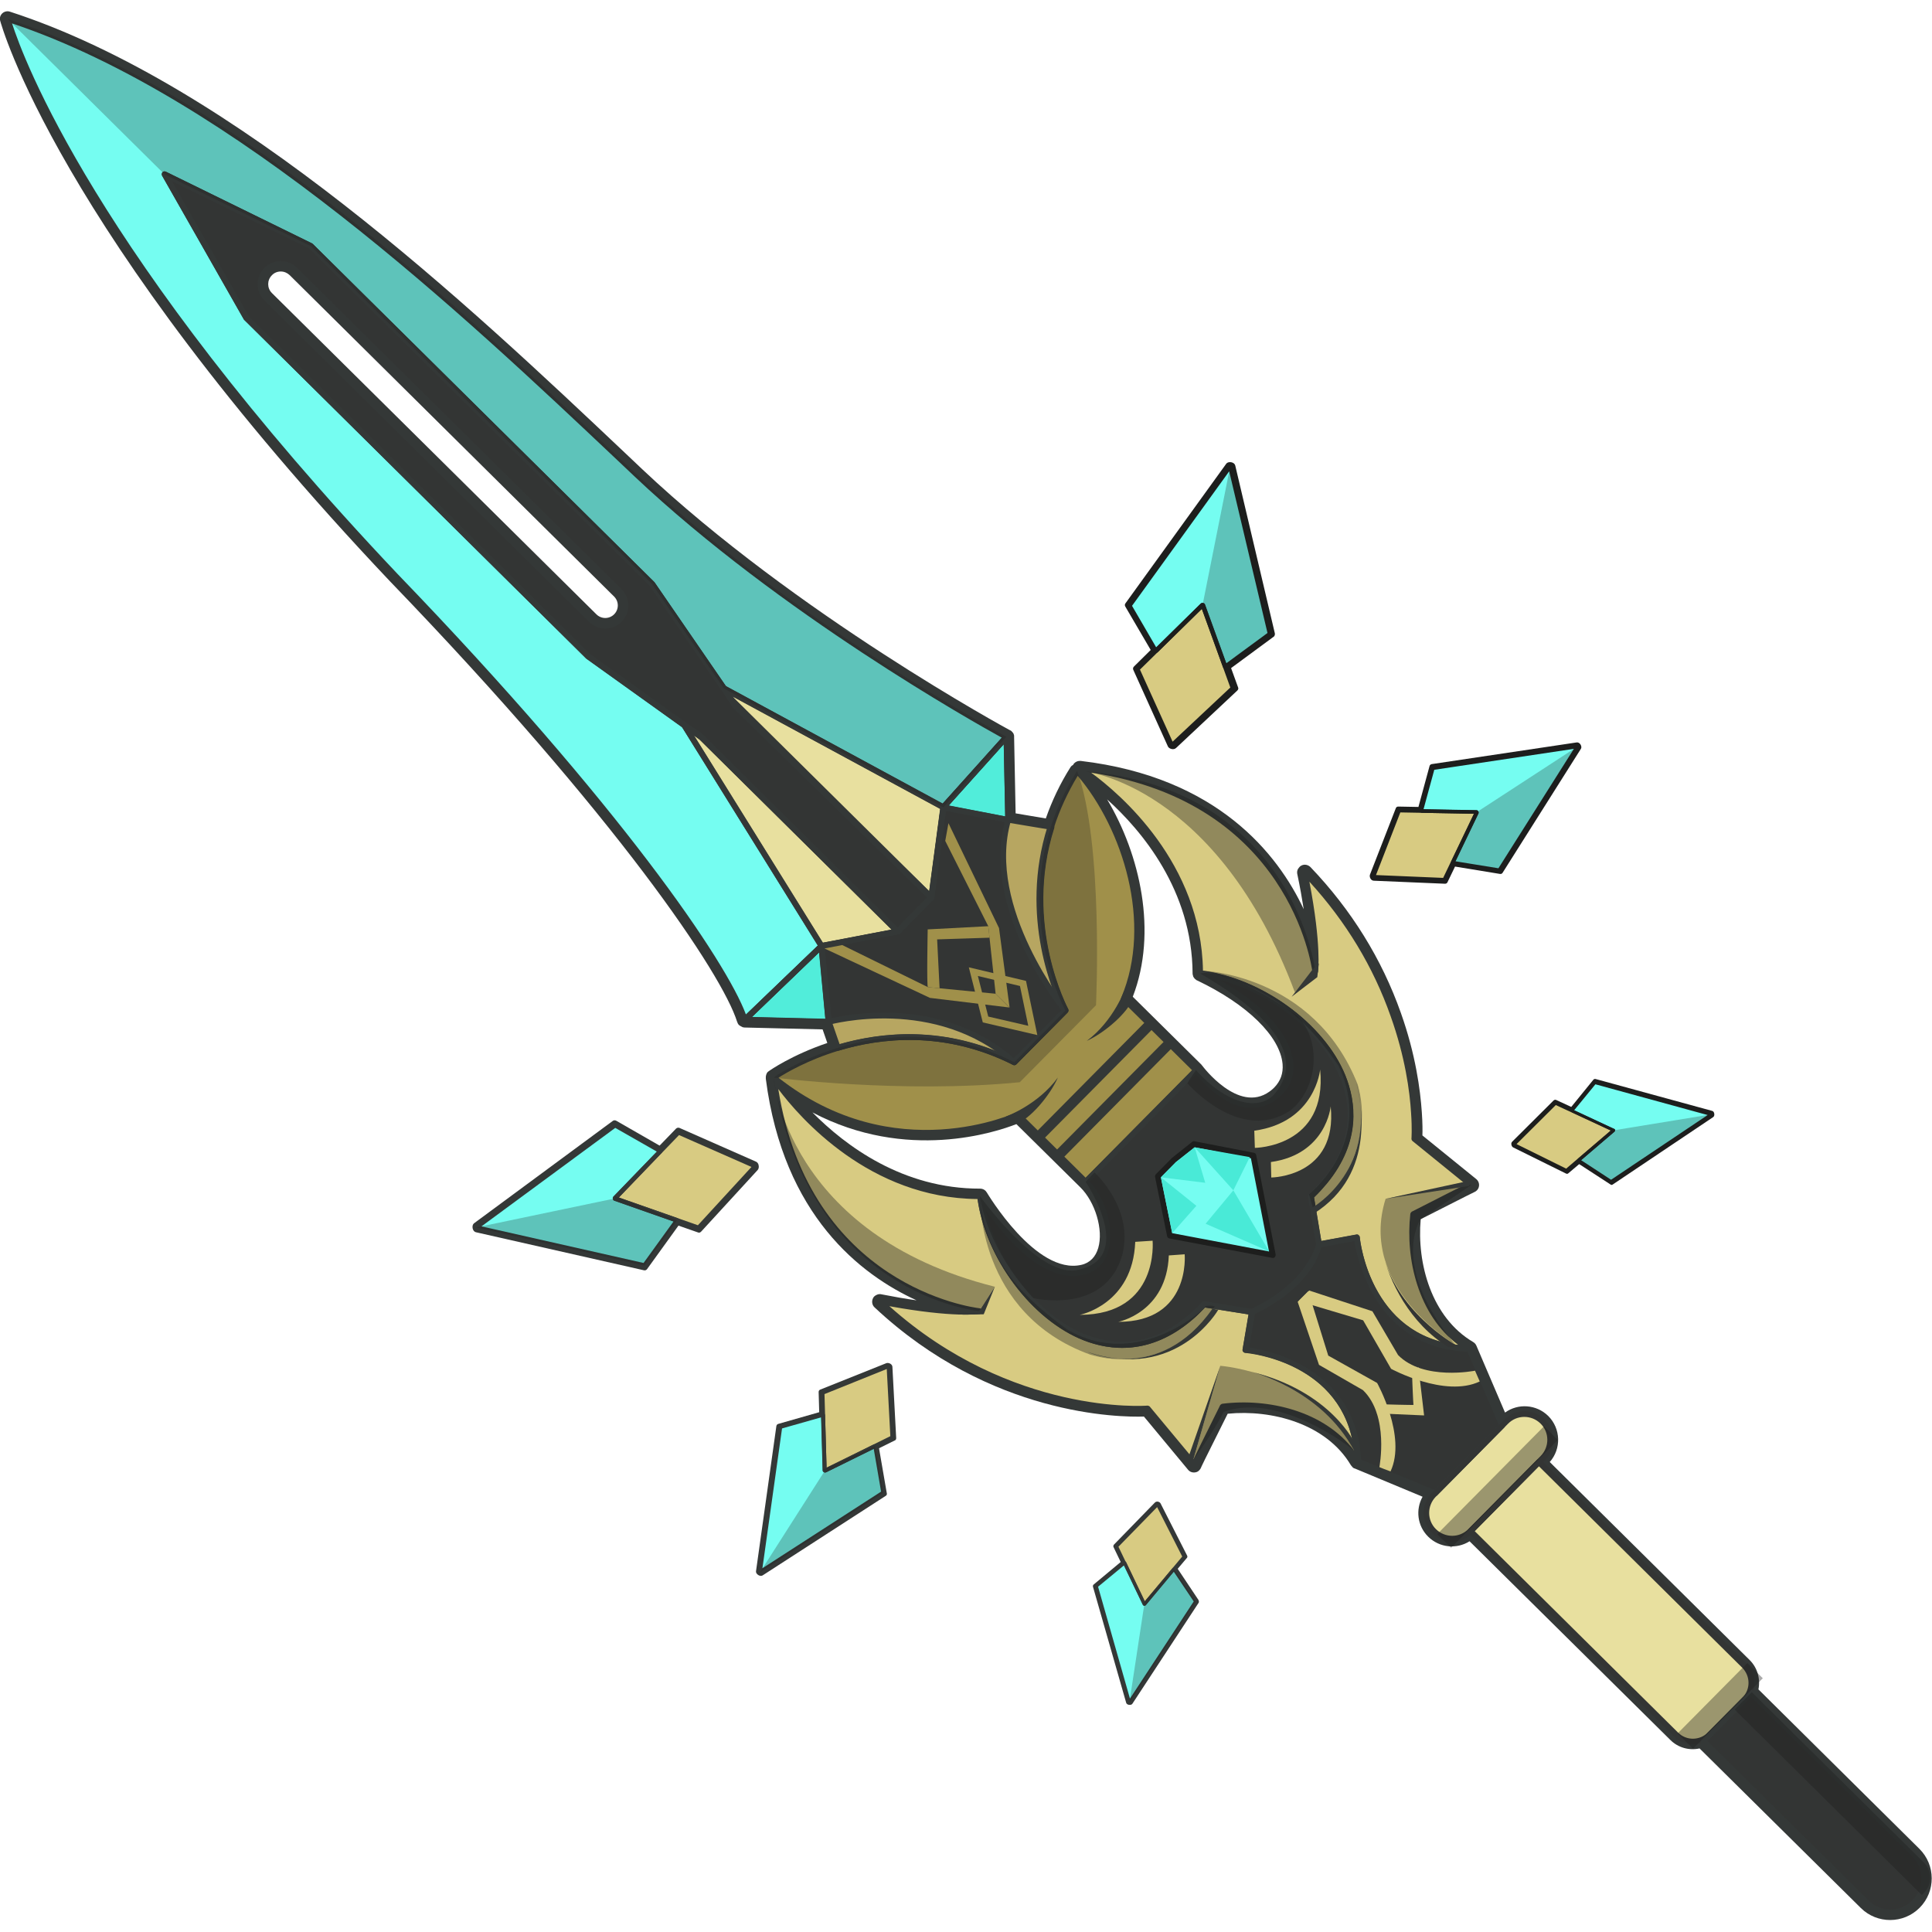 <?xml version="1.0" encoding="utf-8"?>
<!-- Generator: Adobe Illustrator 25.2.1, SVG Export Plug-In . SVG Version: 6.00 Build 0)  -->
<svg version="1.1" id="Слой_1" xmlns="http://www.w3.org/2000/svg" xmlns:xlink="http://www.w3.org/1999/xlink" x="0px" y="0px"
	 viewBox="0 0 1024 1024" style="enable-background:new 0 0 1024 1024;" xml:space="preserve">
<style type="text/css">
	.st0{fill:#343837;}
	.st1{fill:#75FDF1;}
	.st2{fill:#333534;}
	.st3{fill:#E8E09F;}
	.st4{fill:#A0904A;}
	.st5{fill:#B7A661;}
	.st6{fill:#D8CB82;}
	.st7{fill:#51EDDA;}
	.st8{fill:#1D1E1D;}
	.st9{opacity:0.26;fill:#1D1E1D;}
	.st10{opacity:0.38;fill:#1D1E1D;}
	.st11{fill:#49EAD7;}
</style>
<g>
	<path class="st0" d="M689.7,458.8c-0.4,0.2-0.7,0.4-1,0.8c-1,1-1.4,2.3-1.1,3.7c1.4,6.6,2.5,12.8,3.4,18.6
		c-13.7-29.2-45.7-70-118.2-78.6c-1.3-0.1-2.5,0.3-3.4,1.2c-0.3,0.3-0.5,0.6-0.6,0.9c-0.3,0.2-0.5,0.3-0.8,0.5
		c-0.2,0.2-0.4,0.5-0.6,0.7c-5.5,8.7-9.8,17.8-13.1,27.2l-16-2.7l-0.8-40.6c0-0.1,0-0.1,0-0.2c0-0.1,0-0.3,0-0.4
		c0-0.1-0.1-0.3-0.1-0.4c0-0.1-0.1-0.2-0.1-0.3c-0.1-0.3-0.2-0.6-0.4-0.8c0,0,0-0.1-0.1-0.1c-0.2-0.3-0.5-0.5-0.7-0.8
		c0,0-0.1-0.1-0.1-0.1c-0.1,0-0.1-0.1-0.2-0.1c-0.1-0.1-0.2-0.2-0.4-0.2c-1.1-0.6-113.5-61.5-195-138.4l-9.5-9
		C248.8,162.1,124.7,44.9,5.3,6.2c-1.4-0.5-3-0.1-4,0.8c-0.1,0-0.2,0.2-0.2,0.2c-1,1-1.4,2.4-1,3.8c0.3,1.1,29.7,110.2,206.6,297.1
		c120.6,125.1,176.1,208.2,184,233.5c0,0,0,0.1,0.1,0.1c0,0,0,0.1,0,0.1c0,0.1,0.1,0.2,0.1,0.3c0.1,0.2,0.2,0.4,0.3,0.6
		c0.1,0.1,0.2,0.3,0.3,0.4c0.1,0.2,0.3,0.3,0.5,0.4c0.1,0.1,0.3,0.2,0.4,0.3c0.2,0.1,0.4,0.2,0.6,0.3c0.1,0.1,0.3,0.1,0.4,0.2
		c0,0,0.1,0,0.1,0.1c0.2,0.1,0.4,0.1,0.6,0.1c0.1,0,0.2,0.1,0.3,0.1l41.6,1l2.5,7.2c-18.9,6.4-30.6,14.6-31.1,15
		c-0.2,0.1-0.4,0.3-0.5,0.4c0,0,0,0,0,0c0,0,0,0,0,0c0,0,0,0,0,0c-0.2,0.2-0.4,0.4-0.5,0.7c-0.1,0.1-0.1,0.2-0.1,0.3
		c-0.1,0.2-0.2,0.3-0.2,0.5c0,0.1-0.1,0.2-0.1,0.4c0,0.2-0.1,0.3-0.1,0.5c0,0.1,0,0.2,0,0.4c0,0.1,0,0.1,0,0.2c0,0.1,0,0.2,0,0.3
		c0,0.1,0,0.2,0,0.3c9.3,72.5,50.5,104,79.9,117.4c-5.8-0.8-12.1-1.9-18.7-3.2c-1.3-0.3-2.7,0.2-3.7,1.1c-0.3,0.3-0.6,0.7-0.7,1
		c-0.8,1.6-0.5,3.6,0.8,4.8c61.5,57.7,130.2,58.3,142.8,57.9l23.4,28.2c0.9,1.1,2.3,1.6,3.7,1.4c0.9-0.1,1.7-0.5,2.3-1.2
		c0.4-0.4,0.6-0.8,0.8-1.2c0-0.1,1.3-3,14.2-28.7c23.3-2.3,52.2,5.2,65.3,27.3c0,0,0.1,0.1,0.1,0.1c0.2,0.3,0.4,0.5,0.6,0.7
		c0.1,0.1,0.2,0.2,0.2,0.3c0.3,0.2,0.6,0.5,1,0.6l0.1,0c0,0,0,0,0,0l36,15c-3.8,6.8-2.8,15.5,3,21.2c6,5.9,15.1,6.7,21.9,2.4
		l106.4,105.3c4.2,4.2,10.1,5.7,15.5,4.5l85.5,84.6c8.6,8.5,22.6,8.5,31.2-0.2c8.5-8.6,8.5-22.6-0.2-31.2L932,895.4
		c1.1-5.4-0.4-11.3-4.6-15.5l-106-105c6.2-7,5.9-17.7-0.8-24.4c-6.3-6.2-16-6.8-22.9-1.8l-15.2-35.5c-0.2-0.5-0.5-0.9-0.9-1.3
		c-0.2-0.2-0.5-0.4-0.8-0.6c0,0,0,0,0,0c-22.1-13-29.9-41.7-27.8-65.1c25.7-13.1,28.5-14.4,28.5-14.4c0.5-0.2,0.9-0.5,1.3-0.9
		c0.6-0.6,1-1.4,1.1-2.3c0.2-1.4-0.4-2.8-1.5-3.7l-28.5-23.1c0.1-2.3,0.1-6.5-0.3-12.2c-0.8-11.9-3.3-30.8-11.1-52.7
		c-10.1-28.6-26.2-54.6-47.9-77.3C693.3,458.3,691.3,457.9,689.7,458.8z M632.1,516c0,0,0,0.1,0,0.1c0,0.3,0.1,0.6,0.2,0.9
		c0,0.2,0.1,0.3,0.1,0.5c0.1,0.3,0.3,0.5,0.5,0.8c0.1,0.1,0.2,0.3,0.3,0.4c0.2,0.2,0.4,0.3,0.6,0.5c0.2,0.1,0.3,0.3,0.5,0.4
		c0,0,0,0,0.1,0c26.7,12.7,44.1,29.7,45.4,44.4c0.4,4.9-1.1,9-4.4,12.4c-0.8,0.8-1.6,1.5-2.6,2.2c-16.5,11.8-35.4-13.5-35.6-13.8
		c-0.1-0.1-0.1-0.1-0.2-0.2c-0.1-0.1-0.1-0.2-0.2-0.3l-36.4-36c13.2-34.2,3.9-75.3-13.6-104.6C605.1,440.2,631.9,471.9,632.1,516z
		 M430.6,589.6c50,26.3,97.4,10.4,108.1,6.2l33.9,33.5c7.9,7.8,12.3,22.5,9.5,32.1c-0.7,2.4-1.8,4.4-3.3,5.9
		c-1.5,1.5-3.4,2.6-5.7,3.1c-24.1,5.5-49.8-38-50.1-38.4c0,0,0,0,0,0c-0.2-0.3-0.4-0.6-0.6-0.8c-0.8-0.8-1.8-1.2-2.9-1.2
		C478.5,630.1,448.1,607.3,430.6,589.6z M325.5,316.2c2.6,2.6,2.6,6.8,0,9.4c-2.6,2.6-6.8,2.6-9.4,0l-172-170.3
		c-2.6-2.6-2.6-6.8,0-9.4c1.2-1.3,2.9-2,4.7-2c1.8,0,3.4,0.7,4.7,1.9L325.5,316.2z"/>
	<path class="st1" d="M533.4,390.5l-1.8,2c-0.3,0.3-0.6,0.7-1,1.2l-8.9,9.9l-1.6,1.8L500,427.9l-116.3-63l-38.1-55.4L164.7,130.4
		l-77.5-38l43.5,76.3l180.9,179.1l51,36.5l64.5,103.8l8.3,13.3c0,0,0,0-40.7,39.1c-7.5-24.1-60.2-105.7-185-235.2
		C31.4,117,4.1,10.1,4.1,10.1c123.1,39.9,250.3,163,333.5,241.5C420.8,330,533.4,390.5,533.4,390.5z"/>
	<path class="st2" d="M328.3,313.3c4.2,4.2,4.2,10.9,0.1,15.1c-4.1,4.2-10.9,4.2-15.1,0.1l-172-170.3c-4.2-4.2-4.2-10.9-0.1-15.1
		c2.1-2.1,4.8-3.2,7.6-3.2c2.7,0,5.5,1,7.6,3.1L328.3,313.3z M87.2,92.4l43.5,76.3l180.9,179.1l51,36.5l9.5,6.8l103.7,102.6l17.8-18
		L387.9,371.1l-4-5.8l-0.2-0.3l-38.1-55.4L164.7,130.4L87.2,92.4z"/>
	<polygon class="st3" points="370.4,389.4 475.7,493.7 435.4,501.4 427.1,488.1 362.6,384.3 	"/>
	<polygon class="st3" points="500,427.9 493.6,475.7 456.9,439.9 389.5,373.9 383.9,365.2 383.7,364.9 485.6,420.1 	"/>
	<path class="st4" d="M570.9,408.6c26.8,30.2,41.3,81.6,24.8,120.7c34.2,33.9,38.3,37.9,38.3,37.9s-39.9,40.3-58.6,59.1l-35.8-35.4
		c0,0-66,31.8-129.6-19.8c0,0,13-9.3,34-15.7c23.6-7.2,57.3-10.6,93.6,7.6c19.7-19.9,27.1-27.4,27.1-27.4s-24.6-44.6-7.7-97.4
		C560.1,428.6,564.6,418.6,570.9,408.6z"/>
	<path class="st5" d="M534.4,434.5l22.7,3.8c-16.9,52.8,7.7,97.4,7.7,97.4s-7.4,7.5-27.1,27.4c-36.3-18.2-70-14.8-93.6-7.6
		l-4.8-13.8l-44.5-1.1c40.7-39.1,40.7-39.1,40.7-39.1l40.3-7.7l17.8-18l6.4-47.8c33.5-37.3,33.5-37.3,33.5-37.3L534.4,434.5z"/>
	<path class="st6" d="M660.1,715.6c0,0,57.5,5,59.5,58.9c-13.7-23-44.6-32.3-71.5-29c-14.4,28.8-15.2,30.9-15.2,30.9l-24.7-29.8
		c0,0-74.6,6.3-141.8-56.7c36.7,7.1,51.4,5.3,52.6,5.1c-3.6-0.4-94.6-11.9-109-123.8c0,0,39.5,63.2,109.4,62.8c0,0,0,0,0,0.1
		c5.9,48.4,62.2,106.2,111.3,64.5c2.5-2.1,5-4.5,7.5-7.1c25.5,4,25.5,4,25.5,4L660.1,715.6z"/>
	<path class="st6" d="M691.6,462.4c24.5,25.7,38.8,52.6,47.1,75.9c7.6,21.4,10.1,39.8,10.9,51.6c0.6,8.7,0.2,13.8,0.2,13.8
		l30.1,24.4c0,0-2.1,0.9-30.7,15.5c-3.1,27,6.5,57.7,29.6,71.2c-53.8-1.5-59.5-58.9-59.5-58.9l-20.1,3.7c0,0,0,0-4.3-25.4
		c2.8-2.6,5.2-5.2,7.4-7.9c40.6-49.4-17.6-104.9-66-110.3c-0.3-69.9-63.9-108.7-63.9-108.7C684.4,420.5,696.7,511.4,697.2,515
		C697.4,513.7,699.1,499,691.6,462.4z"/>
	<path class="st2" d="M702.2,626.2c-2.2,2.7-4.6,5.3-7.4,7.9c4.3,25.4,4.3,25.4,4.3,25.4s-3.6,20.9-35.5,35.9c0,0,0,0-25.5-4
		c-2.5,2.7-4.9,5-7.5,7.1c-49.1,41.7-105.3-16.1-111.3-64.5c1.1,1.8,27.5,46.5,54.5,40.3c19-4.3,15.3-34.3,1.5-47.9
		c18.6-18.8,58.6-59.1,58.6-59.1s21.1,29.1,41.3,14.7c19.3-13.8,6.9-44.1-39-66C684.6,521.4,742.8,576.8,702.2,626.2z"/>
	<polygon class="st1" points="632.8,606.5 622.2,614.8 613.6,623.5 620,654.9 674.6,665.2 664.3,612.6 	"/>
	<path class="st2" d="M778.7,714.8C778.7,714.8,778.7,714.8,778.7,714.8l17.5,40.9l-35.5,35.9l-41-17.1c-2-53.9-59.5-58.9-59.5-58.9
		l3.4-20.1c32-15,35.5-35.9,35.5-35.9l20.1-3.7C719.2,655.9,724.8,713.3,778.7,714.8z"/>
	<path class="st3" d="M817.8,772.8l-38.4,38.7c-5.3,5.4-14,5.4-19.4,0.1l0,0c-5.4-5.3-5.4-14-0.1-19.4l38.4-38.7
		c5.3-5.4,14-5.4,19.4-0.1h0C823.1,758.7,823.1,767.4,817.8,772.8z"/>
	<path class="st3" d="M924.6,900.8l-18.2,18.4c-5,5-13.1,5.1-18.1,0.1L779.4,811.5l36.2-36.6l108.9,107.8
		C929.5,887.7,929.6,895.8,924.6,900.8z"/>
	<path class="st2" d="M1014.7,1008.3L1014.7,1008.3c-7,7-18.4,7.1-25.4,0.1l-86.5-85.6l25.3-25.5l86.5,85.6
		C1021.7,989.9,1021.7,1001.3,1014.7,1008.3z"/>
	<polygon class="st7" points="439.2,541.7 435.4,501.4 394.7,540.6 	"/>
	<polygon class="st7" points="500,427.9 534.4,434.5 533.4,390.5 	"/>
	<path class="st2" d="M439.2,541.7c0,0,56.8-16.2,98.4,21.4c27.1-27.4,27.1-27.4,27.1-27.4s-44-53.9-30.4-101.2
		c-34.4-6.6-34.4-6.6-34.4-6.6l-6.4,47.8l-17.8,18l-40.3,7.7L439.2,541.7z"/>
	<path class="st0" d="M436.5,502.5C436.5,502.5,436.5,502.5,436.5,502.5l-40.7,39.2c-0.4,0.4-0.9,0.5-1.4,0.4
		c-0.5-0.1-0.9-0.5-1.1-1c-8-25.6-63.7-109.1-184.6-234.5C32,120,2.9,11.5,2.6,10.5C2.5,9.9,2.6,9.4,3,9c0.4-0.4,1-0.5,1.5-0.3
		c118.9,38.5,242.6,155.5,324.6,232.8l9.5,9c82.1,77.4,194.4,138.1,195.5,138.7c0.4,0.2,0.7,0.6,0.8,1.1c0.1,0.5-0.1,0.9-0.4,1.3
		l-33.5,37.3c-0.5,0.6-1.2,0.7-1.9,0.3l-116.3-63c-0.2-0.1-0.4-0.3-0.5-0.5l-38-55.3L163.8,131.6L91,95.9l40.9,71.8l180.8,179
		l50.8,36.3c0.2,0.1,0.3,0.3,0.4,0.4l72.8,117.1C437.1,501.2,437,502,436.5,502.5z M395.4,537.8l38.1-36.6l-72-115.8L310.7,349
		L129.6,169.7c-0.1-0.1-0.2-0.2-0.3-0.3L85.9,93.1c-0.3-0.6-0.2-1.3,0.2-1.8c0.4-0.5,1.2-0.6,1.8-0.3l77.5,38
		c0.2,0.1,0.3,0.2,0.4,0.3l180.9,179.1c0.1,0.1,0.1,0.1,0.2,0.2l37.9,55.1L499.6,426l31.4-35c-14.5-8-117.6-65.8-194.5-138.3l-9.5-9
		C245.9,167.1,123.7,51.7,6.4,12.4c5.7,17.9,44,122.5,204.4,291.9C328.7,426.6,384.9,509.5,395.4,537.8z"/>
	<path class="st0" d="M494.7,476.8l-17.8,18c-0.6,0.6-1.6,0.6-2.2,0L371,392.2l-9.3-6.6l-51-36.5L129.6,169.7
		c-0.1-0.1-0.2-0.2-0.3-0.3L85.9,93.1c-0.3-0.6-0.2-1.3,0.2-1.8c0.4-0.5,1.2-0.6,1.8-0.3l77.5,38c0.2,0.1,0.3,0.2,0.4,0.3
		l180.9,179.1c0.1,0.1,0.1,0.1,0.2,0.2l42.2,61.4l105.6,104.5C495.2,475.2,495.2,476.2,494.7,476.8z M475.7,491.6l15.7-15.9
		L386.8,372.1c-0.1-0.1-0.1-0.1-0.2-0.2l-42.2-61.4L163.8,131.6L91,95.9l40.9,71.8l180.8,179l60.3,43.1L475.7,491.6z M329.5,329.5
		c-4.7,4.8-12.5,4.8-17.3,0.1l-172-170.3c-4.8-4.7-4.8-12.5-0.1-17.3c2.3-2.3,5.4-3.6,8.6-3.6c3.3,0,6.3,1.2,8.7,3.5l172,170.3
		C334.2,317,334.2,324.7,329.5,329.5z M142.3,144.2c-3.6,3.6-3.5,9.4,0.1,13l172,170.3c3.6,3.6,9.4,3.5,13-0.1c3.6-3.6,3.5-9.4,0-13
		l-172-170.3c-1.7-1.7-4-2.7-6.5-2.7C146.3,141.5,144,142.5,142.3,144.2z"/>
	<path class="st0" d="M476.8,494.8c-0.2,0.2-0.5,0.4-0.8,0.4l-40.3,7.7c-0.6,0.1-1.3-0.2-1.6-0.7l-72.8-117.1
		c-0.4-0.6-0.3-1.4,0.2-1.9c0.5-0.5,1.3-0.6,1.9-0.2l7.8,5.1c0.1,0.1,0.2,0.1,0.2,0.2l105.3,104.3c0.4,0.4,0.6,1,0.4,1.5
		C477.1,494.4,477,494.6,476.8,494.8z M436.1,499.7l36.4-7L369.4,390.6l-1.9-1.2L436.1,499.7z"/>
	<path class="st0" d="M494.7,476.8c-0.2,0.2-0.4,0.3-0.6,0.4c-0.5,0.2-1.2,0.1-1.6-0.4L388.4,375c-0.1-0.1-0.2-0.2-0.2-0.3l-5.8-9
		c-0.4-0.6-0.3-1.4,0.2-1.9c0.5-0.6,1.2-0.6,1.9-0.3l116.3,63c0.6,0.3,0.9,0.9,0.8,1.5l-6.4,47.8C495,476.2,494.9,476.5,494.7,476.8
		z M390.7,372.9l101.8,99.5l5.9-43.7l-110.1-59.6L390.7,372.9z"/>
	<path class="st0" d="M635,568.3l-58.6,59.1c-0.6,0.6-1.6,0.6-2.2,0l-35.1-34.7c-8.6,3.7-70.8,27.7-130.2-20.4
		c-0.4-0.3-0.6-0.8-0.6-1.2c0-0.5,0.3-0.9,0.6-1.2c0.5-0.4,13.5-9.6,34.4-15.9c22.4-6.8,56.7-11,93.7,7.2l25.6-25.8
		c-3.5-7-22.8-49.1-7.3-97.6c3.3-10.3,8-20.4,14-30c0.3-0.4,0.7-0.7,1.2-0.7c0.5,0,0.9,0.1,1.3,0.5c25,28.2,42.2,80.1,25.4,121.3
		l37.5,37.2C635.6,566.7,635.6,567.7,635,568.3z M575.4,624.2l56.4-57l-37.2-36.8c-0.4-0.4-0.6-1.1-0.3-1.7
		c16.7-39.5,0.7-89.5-23.1-117.5c-5.3,8.8-9.6,18.1-12.6,27.5c-16.5,51.6,7.3,95.8,7.5,96.2c0.3,0.6,0.2,1.3-0.3,1.8l-27.1,27.4
		c-0.5,0.5-1.2,0.6-1.8,0.3c-36.5-18.4-70.5-14.2-92.5-7.5c-16.2,4.9-27.7,11.7-31.8,14.3c61.6,48.5,125.7,18.6,126.3,18.3
		c0.6-0.3,1.3-0.2,1.7,0.3L575.4,624.2z"/>
	<path class="st0" d="M565.8,536.7l-27.1,27.4c-0.5,0.5-1.2,0.6-1.8,0.3c-36.5-18.4-70.5-14.2-92.5-7.5c-0.8,0.2-1.6-0.2-1.9-1
		l-4.4-12.8l-43.4-1.1c-0.6,0-1.2-0.4-1.4-1c-0.2-0.6-0.2-1.2,0.4-1.7l40.7-39.1c0.2-0.2,0.5-0.3,0.8-0.4l39.9-7.6l17.2-17.3
		l6.3-47.3c0-0.3,0.2-0.6,0.4-0.8l33.5-37.3c0.5-0.5,1.1-0.6,1.7-0.4c0.6,0.2,1,0.8,1,1.4l0.9,42.7l21.4,3.6
		c0.4,0.1,0.8,0.3,1.1,0.7c0.2,0.4,0.3,0.8,0.2,1.3c-16.5,51.6,7.3,95.8,7.5,96.2C566.4,535.5,566.3,536.3,565.8,536.7z
		 M537.3,561.2l25.6-25.8c-3.5-6.9-22.3-48.2-7.8-95.9l-21-3.5c-0.7-0.1-1.3-0.7-1.3-1.5l-0.8-40.1l-30.6,34.1l-6.3,47.3
		c0,0.3-0.2,0.6-0.4,0.9l-17.8,18c-0.2,0.2-0.5,0.4-0.8,0.4l-39.9,7.6l-37.7,36.3l40.8,1c0.6,0,1.2,0.4,1.4,1l4.3,12.4
		C467.3,547,501,543.3,537.3,561.2z"/>
	<path class="st0" d="M720.7,775.6c-0.2,0.2-0.4,0.3-0.7,0.4c-0.7,0.2-1.4-0.1-1.7-0.7c-14-23.5-44.7-31.2-69.2-28.3
		c-13.6,27.3-14.8,30-14.8,30.1c-0.2,0.5-0.7,0.8-1.2,0.9c-0.5,0.1-1.1-0.1-1.4-0.5l-24.2-29.2c-8.3,0.4-79,2.1-142.2-57.2
		c-0.5-0.5-0.6-1.2-0.3-1.8c0.3-0.6,1-0.9,1.7-0.8c18,3.5,30.6,4.8,38.9,5.2c-26.9-7.6-85.7-34.1-97-122.3c-0.1-0.7,0.3-1.4,1-1.6
		c0.7-0.2,1.4,0,1.8,0.6c0.4,0.6,39.9,62.4,108.1,62.1c0.4,0,0.8,0.2,1.1,0.4c0.3,0.3,0.5,0.7,0.5,1.1c3.8,30.7,27.7,63.1,54.5,73.6
		c18.9,7.4,37.7,3.9,54.2-10.2c2.5-2.1,5-4.4,7.3-7c0.4-0.4,0.9-0.6,1.4-0.5l25.5,4c0.4,0.1,0.8,0.3,1,0.6c0.2,0.3,0.3,0.7,0.3,1.1
		l-3.2,18.6c9.5,1.4,57.4,10.8,59.3,60.2C721.2,774.9,721,775.3,720.7,775.6z M647.1,744.4c0.2-0.2,0.6-0.4,0.9-0.4
		c23.9-3,53.7,3.7,69.7,24.8c-5.5-46.6-55.5-51.6-57.7-51.7c-0.4,0-0.8-0.3-1.1-0.6s-0.4-0.8-0.3-1.2l3.2-18.6l-23.1-3.7
		c-2.3,2.4-4.6,4.7-7,6.7c-22.1,18.7-43.3,16.2-57.3,10.7c-27.4-10.7-51.9-43.4-56.3-74.9c-57.1-0.4-94.2-43.1-105.6-58.3
		c16.7,104.5,103,115.8,106.7,116.2c0.8,0.1,1.3,0.7,1.4,1.5c0,0.8-0.5,1.4-1.3,1.5c-0.6,0.1-13.9,2.1-47.9-4.1
		c64.9,58,136,52.8,136.7,52.7c0.5,0,1,0.2,1.3,0.5l23.2,27.9c1.5-3.2,5.3-10.8,14.2-28.8C646.8,744.7,646.9,744.6,647.1,744.4z"/>
	<path class="st0" d="M779.7,715.9c-0.3,0.3-0.7,0.5-1.1,0.5c-49.3-1.4-59.2-49.1-60.7-58.6l-18.5,3.4c-0.4,0.1-0.8,0-1.2-0.3
		c-0.3-0.2-0.6-0.6-0.6-1l-4.3-25.4c-0.1-0.5,0.1-1,0.5-1.4c2.7-2.6,5.1-5.1,7.2-7.7c17.3-21.1,14.6-41.1,9.3-54.2
		c-10.8-26.6-43.4-50.2-74.3-53.6c-0.8-0.1-1.4-0.7-1.4-1.5c-0.3-68.2-62.6-107-63.2-107.4c-0.6-0.4-0.9-1.1-0.6-1.8
		c0.2-0.7,0.9-1.1,1.6-1c88.3,10.5,115.4,69,123.3,95.8c-0.5-8.3-2-20.9-5.6-38.8c-0.1-0.7,0.2-1.4,0.8-1.7c0.6-0.3,1.3-0.2,1.8,0.3
		c21.5,22.5,37.4,48.2,47.4,76.4c7.7,21.6,10.2,40.2,10.9,52c0.5,6.8,0.3,11.4,0.3,13.2l29.4,23.9c0.4,0.3,0.6,0.9,0.6,1.4
		c-0.1,0.5-0.4,1-0.9,1.2c-0.1,0-2.7,1.3-29.9,15.1c-2.6,24.5,5.3,55.1,29,68.9c0.6,0.4,0.9,1.1,0.7,1.7
		C780.1,715.5,779.9,715.7,779.7,715.9z M700.3,657.8l18.6-3.4c0.4-0.1,0.9,0,1.2,0.3c0.3,0.3,0.6,0.6,0.6,1.1
		c0.2,2.2,5.7,52.1,52.3,57.1c-21.3-15.8-28.2-45.6-25.5-69.5c0.1-0.5,0.4-0.9,0.8-1.2c17.9-9.2,25.5-12.9,28.6-14.5l-28.2-22.9
		c-0.4-0.3-0.6-0.8-0.6-1.3c0,0,0.4-5.1-0.2-13.6c-0.7-11.6-3.2-29.9-10.8-51.2c-9.2-26.2-23.7-50.2-43.1-71.4
		c6.5,33.9,4.6,47.2,4.6,47.8c-0.1,0.7-0.8,1.3-1.5,1.3c-0.8,0-1.4-0.6-1.5-1.3c-0.5-3.7-12.6-89.9-117.3-105.6
		c15.3,11.2,58.4,47.9,59.3,105c31.4,4.1,64.4,28.2,75.4,55.4c5.6,13.9,8.5,35-9.7,57.2c-2.1,2.5-4.3,5-6.9,7.4L700.3,657.8z"/>
	<path class="st0" d="M688.2,680.5c-5.4,5.4-13,11.2-23.9,16.3c-0.3,0.1-0.6,0.2-0.9,0.1l-24.7-3.9c-2.3,2.4-4.6,4.7-7,6.7
		c-22.1,18.7-43.3,16.2-57.3,10.7c-27.8-10.9-52.6-44.3-56.4-76.2c-0.1-0.7,0.3-1.4,1-1.6c0.7-0.2,1.4,0,1.8,0.7
		c1.1,1.9,27,45.5,52.9,39.6c6.9-1.6,9.8-6.7,10.9-10.8c3-10.5-1.6-26-10.2-34.6c-0.6-0.6-0.6-1.6,0-2.2l58.6-59.1
		c0.3-0.3,0.8-0.5,1.2-0.4c0.4,0,0.9,0.3,1.1,0.6c0.2,0.3,20.4,27.7,39.1,14.3c5.9-4.2,8.6-10,8-16.9c-1.4-15.5-19.3-33.3-46.8-46.4
		c-0.7-0.3-1-1.1-0.8-1.8c0.2-0.7,0.9-1.2,1.6-1.1c31.8,3.6,65.5,27.9,76.7,55.5c5.6,13.9,8.5,35-9.7,57.2c-2.1,2.5-4.3,5-6.9,7.5
		l4.1,24.6c0,0.2,0,0.3,0,0.5C700.5,660.4,698.8,669.8,688.2,680.5z M663.4,693.8c28.6-13.6,33.7-32.1,34.2-34.3l-4.2-25.2
		c-0.1-0.5,0.1-1,0.5-1.4c2.7-2.6,5.1-5.1,7.2-7.7c0,0,0,0,0,0c17.3-21,14.6-41.1,9.3-54.2c-9.7-23.8-36.7-45.1-64.4-51.9
		c23.6,13.1,38.1,29.3,39.5,44.3c0.7,8-2.5,14.8-9.3,19.6c-18.5,13.2-37.6-7.8-42.3-13.6l-56.3,56.9c8.8,9.5,13.1,25.3,9.9,36.5
		c-2,6.9-6.5,11.4-13.2,12.9c-22,5-43.3-21.9-52.1-34.7c6.3,28.5,28.6,56.8,53.3,66.4c18.9,7.4,37.7,3.9,54.2-10.2
		c2.5-2.1,5-4.4,7.3-7c0.4-0.4,0.9-0.6,1.4-0.5L663.4,693.8z"/>
	<path class="st8" d="M675.7,666.3L675.7,666.3c-0.4,0.4-0.9,0.5-1.4,0.4l-54.5-10.3c-0.6-0.1-1.1-0.6-1.2-1.2l-6.4-31.4
		c-0.1-0.5,0.1-1,0.4-1.4l8.6-8.7l10.7-8.5c0.3-0.3,0.8-0.4,1.2-0.3l31.5,6.1c0.6,0.1,1.1,0.6,1.2,1.2l10.3,52.6
		C676.2,665.4,676,665.9,675.7,666.3z M621.3,653.6l51.3,9.7l-9.6-49.4l-29.8-5.8l-10,7.9l-7.9,8L621.3,653.6z"/>
	<path class="st0" d="M797.2,756.7l-35.5,35.9c-0.4,0.4-1.1,0.6-1.7,0.3l-41-17.1c-0.5-0.2-0.9-0.8-0.9-1.4
		c-2-51.9-55.8-57.3-58.1-57.5c-0.4,0-0.8-0.3-1.1-0.6s-0.4-0.8-0.3-1.2l3.4-20.1c0.1-0.5,0.4-0.9,0.9-1.1
		c30.8-14.4,34.6-34.5,34.7-34.7c0.1-0.6,0.6-1.1,1.2-1.2l20.1-3.7c0.4-0.1,0.9,0,1.2,0.3c0.3,0.3,0.6,0.6,0.6,1.1
		c0.2,2.3,6.1,56.1,58,57.5l0,0c0.4,0,0.8,0.2,1.1,0.5c0.1,0.1,0.3,0.3,0.3,0.5l17.4,40.8C797.8,755.6,797.7,756.3,797.2,756.7z
		 M760.3,789.7l34.1-34.4l-16.7-39c-48.5-2-58.3-49.1-59.8-58.6l-17.6,3.2c-1.2,4.5-7.4,22.2-35.4,35.6l-3,17.8
		c9.5,1.4,56.8,10.7,59.2,59.2L760.3,789.7z"/>
	<path class="st2" d="M818.9,773.9l-38.3,38.7c-5.9,6-15.6,6-21.5,0.1c-6-5.9-6-15.6-0.1-21.5l38.3-38.7c5.9-6,15.6-6,21.5-0.1
		C824.7,758.2,824.8,767.9,818.9,773.9z M761,793.3c-4.7,4.8-4.7,12.5,0.1,17.2c4.8,4.7,12.5,4.7,17.2-0.1l38.3-38.7
		c4.7-4.8,4.7-12.5-0.1-17.2c-4.8-4.7-12.5-4.7-17.2,0.1L761,793.3z"/>
	<path class="st2" d="M925.7,901.9l-18.2,18.4c-5.5,5.6-14.6,5.6-20.2,0.1L778.4,812.6c-0.6-0.6-0.6-1.6,0-2.2l36.2-36.6
		c0.6-0.6,1.6-0.6,2.2,0l108.9,107.8C931.2,887.2,931.3,896.3,925.7,901.9z M781.6,811.5l107.8,106.8c4.4,4.4,11.5,4.3,15.9-0.1
		l18.2-18.4c4.4-4.4,4.3-11.5-0.1-15.9L815.6,777.1L781.6,811.5z"/>
	<path class="st0" d="M1015.8,1009.4c-7.6,7.6-19.9,7.7-27.6,0.1l-86.5-85.6c-0.6-0.6-0.6-1.6,0-2.2l25.3-25.5
		c0.6-0.6,1.6-0.6,2.2,0l86.5,85.6C1023.3,989.4,1023.4,1001.7,1015.8,1009.4z M905,922.8l85.4,84.5c6.4,6.4,16.9,6.3,23.2-0.1
		c6.4-6.4,6.3-16.9-0.1-23.2l-85.4-84.5L905,922.8z"/>
	<path class="st0" d="M440.3,542.7c-0.3,0.3-0.7,0.5-1.1,0.5l-44.5-1.1c-0.6,0-1.2-0.4-1.4-1c-0.2-0.6-0.2-1.2,0.4-1.7l40.7-39.1
		c0.4-0.4,1-0.5,1.6-0.3c0.5,0.2,0.9,0.7,1,1.3l3.8,40.2C440.7,541.9,440.6,542.4,440.3,542.7C440.3,542.7,440.3,542.7,440.3,542.7z
		 M398.4,539.1l39.1,1l-3.3-35.4L398.4,539.1z"/>
	<path class="st0" d="M535.4,435.6c0,0-0.1,0.1-0.1,0.1c-0.4,0.3-0.8,0.4-1.3,0.3l-34.4-6.6c-0.5-0.1-1-0.5-1.2-1
		c-0.2-0.5-0.1-1.1,0.3-1.5l33.5-37.3c0.5-0.5,1.1-0.6,1.7-0.4c0.6,0.2,1,0.8,1,1.4l0.9,44C535.9,434.9,535.7,435.3,535.4,435.6z
		 M502.9,426.9l29.9,5.8l-0.8-38.2L502.9,426.9z"/>
	<path class="st0" d="M565.8,536.7l-27.1,27.4c-0.6,0.6-1.5,0.6-2.1,0.1c-40.5-36.6-96.4-21.2-97-21.1c-0.4,0.1-0.9,0-1.3-0.2
		c-0.4-0.3-0.6-0.7-0.7-1.1l-3.8-40.2c-0.1-0.8,0.5-1.5,1.2-1.6l39.9-7.6l17.2-17.3l6.3-47.3c0.1-0.4,0.3-0.8,0.6-1
		c0.3-0.2,0.8-0.3,1.2-0.3l34.4,6.6c0.4,0.1,0.8,0.3,1,0.7c0.2,0.4,0.3,0.8,0.2,1.2c-13.3,45.9,29.6,99.2,30.1,99.8
		C566.4,535.3,566.3,536.2,565.8,536.7z M537.5,561l25.2-25.4c-6.2-8-41.7-55.9-30.2-99.9l-31.2-6l-6.2,46.2c0,0.3-0.2,0.6-0.4,0.9
		l-17.8,18c-0.2,0.2-0.5,0.4-0.8,0.4l-39,7.4l3.5,37.1C450.5,537.4,500,528.1,537.5,561z"/>
	<path class="st9" d="M533.4,390.5l-1.8,2c-0.3,0.3-0.6,0.7-1,1.2l-8.9,9.9l-1.6,1.8L500,427.9l-116.3-63l-38.1-55.4L164.7,130.4
		l-77.5-38L4.1,10.1c123.1,39.9,250.3,163,333.5,241.5C420.8,330,533.4,390.5,533.4,390.5z"/>
	<path class="st9" d="M570.9,408.6c14.1,38.3,10,124.2,10,124.2s-24.2,24.4-40.4,40.8c-62.6,6.2-130.5-2.5-130.5-2.5s13-9.3,34-15.7
		c23.6-7.2,57.3-10.6,93.6,7.6c19.7-19.9,27.1-27.4,27.1-27.4s-24.6-44.6-7.7-97.4C560.1,428.6,564.6,418.6,570.9,408.6z"/>
	<path class="st10" d="M410,571.1c0,0,6.7,83.1,117.3,110.9c-8.3,12.9-8.3,12.9-8.3,12.9S427.9,686.6,410,571.1z"/>
	<path class="st10" d="M574.7,408.8c0,0,70.4,7.3,111.6,117.1c10.9-11,10.9-11,10.9-11S685.9,418,574.7,408.8z"/>
	<polygon class="st0" points="510.2,696.8 521.4,696.6 527.3,682 519,694.9 	"/>
	<polygon class="st0" points="699,510.6 698.2,517.9 684.6,528.3 695.5,514.1 	"/>
	<path class="st10" d="M632.5,773.6l14.3-49.7c0,0,51.3,3.9,70.9,45c-11-9.1-44.4-30-69.2-20.5C642.4,760.5,632.5,773.6,632.5,773.6
		z"/>
	<path class="st10" d="M771.3,712.7c0,0-51.7-30.2-36.9-77.3c41.5-8.5,45.4-7.3,45.4-7.3l-26.9,18.2
		C752.9,646.2,736.3,670.4,771.3,712.7z"/>
	<path class="st0" d="M632.5,773.6l14.3-49.7l-16.9,48.4C629.9,772.3,630,778.7,632.5,773.6z"/>
	<polygon class="st0" points="778.6,628.6 734.4,635.4 779.3,625.7 	"/>
	<path class="st10" d="M519.4,634c0,0-1.8,62.2,58.5,84c24.2,7.2,51.7-1.5,66-25.7c-5.8-0.9-5.3,0.7-5.3,0.7s-35,34.1-73.2,11.5
		C544.8,689.4,522.1,669.6,519.4,634z"/>
	<path class="st10" d="M636.4,514.4c0,0,59.8,1.2,83.2,60.4c8.8,30.4-10,59.1-23.8,65.1c-2-6.9-2-6.9-2-6.9s35-27.6,15.6-68.2
		C694.7,543.5,677.1,523.8,636.4,514.4z"/>
	<path class="st0" d="M576.3,716.5c0,0,38.2,17.4,66.3-22.8c3.1,0.5,3.1,0.5,3.1,0.5S623.8,732.6,576.3,716.5z"/>
	<path class="st0" d="M695.8,639.9c0,0,36.2-20.6,22.5-68.3c3.1,11.5,11.8,50.3-21.9,71.6c0.4-1.3-2.1-3.1-2.1-3.1L695.8,639.9z"/>
	<path class="st0" d="M662.6,726.9c0,0,37.8,9.1,55.1,42c0.6-3.5,0.6-3.5,0.6-3.5S705.8,737.3,662.6,726.9z"/>
	<path class="st2" d="M771.3,712.7c0,0-32.3-18.1-38.5-49.6c3.2,15.8,14.6,38.6,34.9,50.9C771.9,714.4,771.3,712.7,771.3,712.7z"/>
	<path class="st10" d="M547.6,688c0,0,38,9.2,47.2-22.8c6.5-24.6-14.7-43.8-14.7-43.8l-4.7,5c0,0,27.9,41.2-5.4,46.9
		c-20.4,2.9-50.6-39.3-50.6-39.3S521.8,659.8,547.6,688z"/>
	<path class="st10" d="M629.3,574.1c0,0,27.7,32.2,54.4,14.6c14.2-10.7,17.6-36.4,3.9-50.2c-21.3-15.4-43.1-24.6-51.4-22.5
		c22.8,13.3,59.9,39,39.6,63.5c-8.2,9.8-25.7,5.8-41.9-12.3C631.3,570.8,629.3,574.1,629.3,574.1z"/>
	<path class="st6" d="M731.1,777.6c0,0,5.3-27.3-8.7-40.8c-23.3-13.4-23.3-13.4-23.3-13.4l-11.3-33.4l5.6-5.6l10.6,34.1l25.9,14.5
		c0,0,15.8,28.3,7.1,46.9C734.7,779.1,731.1,777.6,731.1,777.6z"/>
	<path class="st6" d="M781.8,726.5c0,0-27.3,5.5-40.8-8.3C727.4,695,727.4,695,727.4,695l-33.5-11l-5.6,5.6l34.2,10.2l14.8,25.7
		c0,0,28.5,15.5,47,6.7C783.3,730,781.8,726.5,781.8,726.5z"/>
	<path class="st6" d="M732.4,744.3c0,0,17,0.5,16.8,0.3c-0.2-0.2-0.8-16.5-0.8-16.5l3.4-3.5l3,25.6l-25.1-1.1L732.4,744.3z"/>
	<path class="st0" d="M533.1,591.8c0,0,17-6.1,27.6-20.7c-4.3,9.8-14.9,22.1-22.1,24.6C538.3,593.1,533.1,591.8,533.1,591.8z"/>
	<path class="st0" d="M596.4,523.9c0,0-5.9,17-20.4,27.8c9.7-4.4,21.9-15.1,24.4-22.4C597.7,529.1,596.4,523.9,596.4,523.9z"/>
	<polygon class="st11" points="615.3,624 634.1,639.1 621.3,653.6 	"/>
	<polygon class="st11" points="633.2,608.1 653.7,630.9 662.4,613.3 	"/>
	<polygon class="st11" points="672.7,663.3 639,648.6 653.7,630.9 	"/>
	<polygon class="st11" points="615.3,624 638.8,626.9 633.2,608.1 623.2,616 	"/>
	
		<rect x="537.6" y="569.3" transform="matrix(0.704 -0.711 0.711 0.704 -234.435 581.854)" class="st0" width="85.3" height="5.4"/>
	
		<rect x="547.9" y="579.4" transform="matrix(0.704 -0.711 0.711 0.704 -238.603 592.131)" class="st0" width="85.3" height="5.4"/>
	<path class="st6" d="M572.3,696.9c0,0,28.1-5.4,29.4-38.7c9.2-0.6,9.2-0.6,9.2-0.6S614.6,696.8,572.3,696.9z"/>
	<path class="st6" d="M592.7,700.6c0,0,25.6-4.9,26.8-35.2c8.4-0.6,8.4-0.6,8.4-0.6S631.2,700.6,592.7,700.6z"/>
	<path class="st6" d="M699.7,566.9c0,0-2.5,27.9-34.9,32.4c0.3,9.1,0.3,9.1,0.3,9.1S703.7,608.1,699.7,566.9z"/>
	<path class="st6" d="M705.3,586.4c0,0-2.3,25.4-31.7,29.5c0.2,8.2,0.2,8.2,0.2,8.2S709,623.9,705.3,586.4z"/>
	<polygon class="st4" points="437,502.7 492.9,528.9 535,534 527.7,526.7 491.8,523.2 446.4,500.9 	"/>
	<polygon class="st4" points="502.7,436.3 529.5,491.9 535.1,534 527.7,526.7 523.8,490.9 501,445.7 	"/>
	<path class="st4" d="M491.8,523.2c-0.7-0.3-0.1-30.6-0.1-30.6l32.1-1.7l0.7,6.1l-27.8,0.9l1.3,25.9L491.8,523.2z"/>
	<path class="st4" d="M513.5,512.7l7.4,29.2l28.9,6.7l-6-28.7L513.5,512.7z M523.8,538.8l-5.5-21.5l22.3,5.3l4.4,21.1L523.8,538.8z"
		/>
	<g>
		<path class="st8" d="M675.7,335.7l-21-89c-0.2-0.8-1-1.5-2.1-1.7c-1.1-0.2-2.1,0.1-2.6,0.7l-53.5,74.1c-0.4,0.5-0.4,1.2,0,1.8
			l13.4,22.9l-8.9,8.8c-0.5,0.5-0.6,1.2-0.3,1.8l18.3,40.5c0.3,0.7,1.1,1.2,2,1.4c0.9,0.2,1.8,0,2.4-0.6l32.4-30.4
			c0.5-0.5,0.7-1.1,0.4-1.7l-3.7-10.2l22.8-16.8C675.6,336.9,675.8,336.3,675.7,335.7z"/>
		<polygon class="st6" points="602.8,354.7 637.4,320.6 653.5,364.8 621.1,395.1 		"/>
		<polygon class="st1" points="652.1,246.9 598.6,321 612.6,345 637.4,320.6 649.4,353.4 673.2,335.8 		"/>
		<path class="st8" d="M620.9,396.1c-0.5-0.1-0.8-0.4-1-0.7l-18.3-40.5c-0.1-0.3-0.1-0.7,0.2-0.9l34.7-34.1c0.3-0.3,0.8-0.4,1.2-0.3
			c0.5,0.1,0.9,0.4,1,0.8l16,44.2c0.1,0.3,0,0.6-0.2,0.9l-32.4,30.4C621.8,396.1,621.3,396.2,620.9,396.1z M604.2,354.9l17.3,38.2
			l30.6-28.7l-15.1-41.7L604.2,354.9z"/>
		<path class="st8" d="M649.2,354.4c0,0-0.1,0-0.1,0c-0.4-0.1-0.8-0.4-0.9-0.8l-11.2-30.9l-23.3,22.9c-0.3,0.3-0.7,0.4-1.1,0.3
			c-0.4-0.1-0.8-0.3-1-0.6l-14-24c-0.2-0.3-0.2-0.6,0-0.9l53.5-74.1c0.5-0.7,2.2-0.4,2.4,0.5l21,89c0.1,0.3,0,0.6-0.3,0.8
			l-23.8,17.6C650,354.4,649.6,354.4,649.2,354.4z M637.6,319.6C637.6,319.6,637.7,319.6,637.6,319.6c0.5,0.1,0.9,0.4,1,0.8
			l11.3,31.2l21.9-16.1l-20.3-85.7L600,321.1l12.8,22l23.6-23.2C636.7,319.6,637.2,319.5,637.6,319.6z"/>
		<polyline class="st9" points="637.4,320.6 652.1,246.9 673.2,335.8 649.4,353.4 636,320.3 		"/>
	</g>
	<g>
		<path class="st8" d="M796.4,462.6l41.5-65.7c0.4-0.6,0.3-1.5-0.2-2.3s-1.3-1.2-2-1.1L758.8,405c-0.5,0.1-1,0.5-1.1,1l-5.9,21.7
			l-10.7-0.2c-0.6,0-1.1,0.3-1.3,0.9l-13.7,35.2c-0.2,0.6-0.1,1.4,0.3,2.1s1.1,1.1,1.8,1.1l37.7,1.6c0.6,0,1.1-0.3,1.3-0.8l4-8.3
			l23.8,3.9C795.6,463.3,796.1,463.1,796.4,462.6z"/>
		<polygon class="st6" points="741.5,429.6 782.8,430.4 765.5,466.4 727.8,464.8 		"/>
		<polygon class="st1" points="836.4,395.5 759.5,407.1 753.2,429.8 782.8,430.4 770,457.2 794.8,461.2 		"/>
		<path class="st8" d="M727.1,465.3c-0.2-0.3-0.3-0.7-0.2-1l13.7-35.2c0.1-0.3,0.4-0.4,0.7-0.4l41.3,0.8c0.3,0,0.7,0.2,0.9,0.6
			c0.2,0.3,0.3,0.8,0.1,1.1l-17.3,36c-0.1,0.3-0.4,0.4-0.6,0.4l-37.7-1.6C727.7,465.8,727.3,465.6,727.1,465.3z M742.2,430.6
			l-12.9,33.2l35.6,1.5l16.3-34L742.2,430.6z"/>
		<path class="st8" d="M769.3,457.6C769.3,457.6,769.2,457.6,769.3,457.6c-0.2-0.4-0.3-0.8-0.1-1.1l12.1-25.2l-27.8-0.5
			c-0.3,0-0.6-0.2-0.9-0.5c-0.2-0.3-0.3-0.7-0.2-1l6.2-22.8c0.1-0.3,0.3-0.5,0.6-0.5l76.9-11.5c0.7-0.1,1.5,1.1,1.1,1.7l-41.6,65.7
			c-0.1,0.2-0.4,0.3-0.7,0.3l-24.8-4C769.8,458.1,769.5,457.9,769.3,457.6z M783.5,430C783.5,430,783.6,430,783.5,430
			c0.2,0.4,0.3,0.8,0.1,1.1l-12.2,25.4l22.8,3.7l40-63.3l-74,11.1l-5.7,20.9l28.1,0.5C783,429.4,783.3,429.6,783.5,430z"/>
		<polyline class="st9" points="782.8,430.4 836.4,395.5 794.8,461.2 770,457.2 782.2,429.4 		"/>
	</g>
	<g>
		<path class="st8" d="M854.8,627.8l53.2-35.7c0.5-0.3,0.7-1,0.6-1.8s-0.6-1.4-1.1-1.5l-61.8-16.9c-0.4-0.1-0.9,0-1.2,0.4
			l-11.7,14.4l-8-3.7c-0.4-0.2-0.9-0.1-1.3,0.2l-22,21.9c-0.4,0.4-0.6,1-0.4,1.7c0.1,0.6,0.5,1.2,1,1.4l27.9,13.8
			c0.4,0.2,0.9,0.2,1.2-0.1l5.8-4.9l16.6,10.8C854,628.1,854.4,628.1,854.8,627.8z"/>
		<polygon class="st6" points="824.5,584.7 855.3,599.1 830.3,620.4 802.4,606.6 		"/>
		<polygon class="st1" points="907.3,590.6 845.5,573.7 833.2,588.8 855.3,599.1 836.7,614.9 854.1,626.2 		"/>
		<path class="st8" d="M801.8,606.7c-0.1-0.3,0-0.6,0.2-0.8l22-21.9c0.2-0.2,0.4-0.2,0.6-0.1l30.9,14.4c0.3,0.1,0.5,0.4,0.5,0.7
			c0,0.3-0.1,0.7-0.3,0.8l-25,21.4c-0.2,0.2-0.4,0.2-0.6,0.1l-27.9-13.8C802,607.3,801.8,607.1,801.8,606.7z M824.6,585.7
			l-20.8,20.7l26.3,13l23.6-20.2L824.6,585.7z"/>
		<path class="st8" d="M836.1,615C836,615,836,615,836.1,615c0-0.4,0.1-0.7,0.3-0.9l17.5-14.9l-20.8-9.7c-0.2-0.1-0.4-0.4-0.5-0.7
			c-0.1-0.3,0-0.6,0.2-0.8L845,573c0.2-0.2,0.4-0.3,0.6-0.2l61.8,16.9c0.6,0.2,0.8,1.3,0.3,1.7L854.4,627c-0.2,0.1-0.4,0.1-0.6,0
			l-17.4-11.3C836.2,615.6,836.1,615.3,836.1,615z M856,598.9C856,599,856,599,856,598.9c0.1,0.4-0.1,0.7-0.3,0.9l-17.7,15.1
			l15.9,10.4l51.2-34.3l-59.5-16.3l-11.3,13.8l21,9.8C855.8,598.3,856,598.6,856,598.9z"/>
		<polyline class="st9" points="855.3,599.1 907.3,590.6 854.1,626.2 836.7,614.9 855.2,598 		"/>
	</g>
	<g>
		<path class="st0" d="M341.4,673.3l-89.2-20.2c-0.8-0.2-1.5-1-1.7-2.1c-0.2-1.1,0.1-2.1,0.7-2.6l73.6-54.3c0.5-0.4,1.2-0.4,1.8-0.1
			l23,13.2l8.7-9c0.5-0.5,1.2-0.6,1.8-0.4l40.6,17.9c0.7,0.3,1.3,1.1,1.4,2c0.2,0.9,0,1.8-0.5,2.4l-30,32.7
			c-0.5,0.5-1.1,0.7-1.7,0.4l-10.3-3.6l-16.6,23C342.6,673.2,342,673.4,341.4,673.3z"/>
		<polygon class="st6" points="359.6,600.2 325.9,635.2 370.2,650.8 400.3,618.1 		"/>
		<polygon class="st1" points="252.3,650.6 325.9,596.4 350,610.2 325.9,635.2 358.8,646.8 341.5,670.8 		"/>
		<path class="st0" d="M400.9,619.1l-30,32.7c-0.2,0.2-0.5,0.3-0.9,0.2l-44.4-15.6c-0.4-0.1-0.7-0.5-0.8-1c-0.1-0.5,0-1,0.3-1.2
			l33.8-35c0.2-0.3,0.6-0.3,0.9-0.2l40.6,17.9c0.4,0.2,0.6,0.5,0.7,1C401.3,618.4,401.2,618.8,400.9,619.1z M328,634.7l41.9,14.7
			l28.4-30.9l-38.4-16.9L328,634.7z"/>
		<path class="st0" d="M359.6,647.7l-17.3,24c-0.2,0.3-0.5,0.4-0.8,0.3l-89.2-20.2c-0.8-0.2-1.2-1.8-0.5-2.4l73.6-54.3
			c0.3-0.2,0.6-0.2,0.9,0l24.1,13.8c0.3,0.2,0.6,0.6,0.6,1c0.1,0.4,0,0.9-0.3,1.1L328,634.7l31,10.9c0.4,0.1,0.6,0.5,0.8,0.9
			c0,0,0,0.1,0,0.1C359.9,647,359.8,647.4,359.6,647.7z M325.2,634.2l23-23.8l-22.1-12.6L255.2,650l85.9,19.4l15.9-22l-31.3-11
			c-0.4-0.1-0.7-0.5-0.8-1c0,0,0,0,0,0C324.8,635,324.9,634.5,325.2,634.2z"/>
		<polyline class="st9" points="325.9,635.2 252.3,650.6 341.5,670.8 358.8,646.8 325.6,633.8 		"/>
	</g>
	<g>
		<path class="st0" d="M469.5,792.8L404.2,835c-0.6,0.4-1.5,0.3-2.3-0.2c-0.8-0.5-1.3-1.3-1.2-2l10.8-77c0.1-0.5,0.5-1,1-1.1
			l21.7-6.2l-0.3-10.7c0-0.6,0.3-1.1,0.9-1.3l35-14c0.6-0.2,1.4-0.1,2.1,0.3c0.7,0.4,1.1,1.1,1.1,1.7l2,37.7c0,0.6-0.2,1.1-0.8,1.3
			l-8.3,4.1l4.1,23.7C470.2,791.9,470,792.5,469.5,792.8z"/>
		<polygon class="st6" points="436,738.2 437.2,779.5 473,761.9 471,724.2 		"/>
		<polygon class="st1" points="402.8,833.4 413.6,756.4 436.3,749.9 437.2,779.5 463.8,766.4 468.1,791.2 		"/>
		<path class="st0" d="M472,724.3l2,37.7c0,0.3-0.1,0.5-0.4,0.7l-35.9,17.7c-0.3,0.1-0.7,0.1-1.1-0.1c-0.4-0.2-0.6-0.6-0.6-0.9
			l-1.2-41.3c0-0.3,0.2-0.5,0.4-0.7l35-14c0.3-0.1,0.7-0.1,1,0.1C471.8,723.7,472,724,472,724.3z M438.1,777.9l33.8-16.7l-1.9-35.6
			L437,738.9L438.1,777.9z"/>
		<path class="st0" d="M464.8,766.5l4.3,24.8c0.1,0.3-0.1,0.6-0.3,0.7l-65.3,42.2c-0.6,0.4-1.8-0.4-1.7-1.1l10.8-77
			c0-0.3,0.2-0.5,0.5-0.6l22.7-6.5c0.3-0.1,0.7,0,1,0.2c0.3,0.2,0.5,0.5,0.5,0.9l0.8,27.8l25-12.3c0.3-0.1,0.7-0.1,1,0.1
			c0,0,0.1,0,0.1,0C464.5,765.9,464.7,766.2,464.8,766.5z M436.1,779.3l-0.8-28.1l-20.8,5.9l-10.4,74.1l62.9-40.6l-3.9-22.7
			l-25.3,12.5c-0.3,0.1-0.7,0.1-1.1-0.1c0,0,0,0,0,0C436.4,780,436.1,779.7,436.1,779.3z"/>
		<polyline class="st9" points="437.2,779.5 402.8,833.4 468.1,791.2 463.8,766.4 436.1,778.9 		"/>
	</g>
	<g>
		<path class="st0" d="M635.3,849.5l-35.1,53.5c-0.3,0.5-1,0.7-1.8,0.6c-0.8-0.1-1.4-0.6-1.5-1.1L579.3,841c-0.1-0.4,0-0.9,0.4-1.2
			l14.3-11.9l-3.8-7.9c-0.2-0.4-0.1-0.9,0.2-1.3l21.7-22.3c0.4-0.4,1-0.6,1.6-0.5c0.6,0.1,1.2,0.5,1.4,0.9l14.1,27.7
			c0.2,0.4,0.2,0.9-0.1,1.2l-4.9,5.8l11,16.5C635.5,848.7,635.5,849.2,635.3,849.5z"/>
		<polygon class="st6" points="591.8,819.6 606.5,850.4 627.6,825.1 613.6,797.4 		"/>
		<polygon class="st1" points="598.6,902.4 581,840.8 596,828.4 606.5,850.4 622.2,831.6 633.7,848.8 		"/>
		<path class="st0" d="M614.4,797.2l14.1,27.7c0.1,0.2,0.1,0.4-0.1,0.6l-21.1,25.3c-0.2,0.2-0.5,0.3-0.8,0.3c-0.3,0-0.6-0.2-0.7-0.5
			L591,819.8c-0.1-0.2-0.1-0.5,0.1-0.6l21.7-22.2c0.2-0.2,0.5-0.3,0.8-0.2C614,796.8,614.3,796.9,614.4,797.2z M606.7,848.8
			l19.9-23.8l-13.3-26.2l-20.5,21L606.7,848.8z"/>
		<path class="st0" d="M623,831.3l11.5,17.2c0.1,0.2,0.1,0.4,0,0.6l-35.1,53.5c-0.3,0.5-1.5,0.3-1.7-0.3l-17.5-61.6
			c-0.1-0.2,0-0.4,0.2-0.6l15-12.4c0.2-0.2,0.5-0.2,0.8-0.2c0.3,0.1,0.6,0.2,0.7,0.5l9.9,20.7l14.7-17.6c0.2-0.2,0.5-0.3,0.8-0.3
			c0,0,0.1,0,0.1,0C622.6,831,622.8,831.1,623,831.3z M605.7,850.6l-10-20.9L582,841l16.9,59.3l33.8-51.5L622.1,833l-14.9,17.8
			c-0.2,0.2-0.5,0.3-0.8,0.3c0,0,0,0,0,0C606.1,851,605.8,850.8,605.7,850.6z"/>
		<polyline class="st9" points="606.5,850.4 598.6,902.4 633.7,848.8 622.2,831.6 605.5,850.2 		"/>
	</g>
	
		<rect x="752.9" y="783" transform="matrix(0.704 -0.711 0.711 0.704 -324.983 797.191)" class="st10" width="80.4" height="10.3"/>
	
		<rect x="884.8" y="898.4" transform="matrix(0.704 -0.711 0.711 0.704 -372.484 915.363)" class="st10" width="52.5" height="11.5"/>
	<path class="st10" d="M1018.6,1004.4l1.2-1.2c4.4-4.4,4.3-11.6-0.1-16l-91.2-90.3l-9.1,9.2L1018.6,1004.4z"/>
</g>
</svg>
